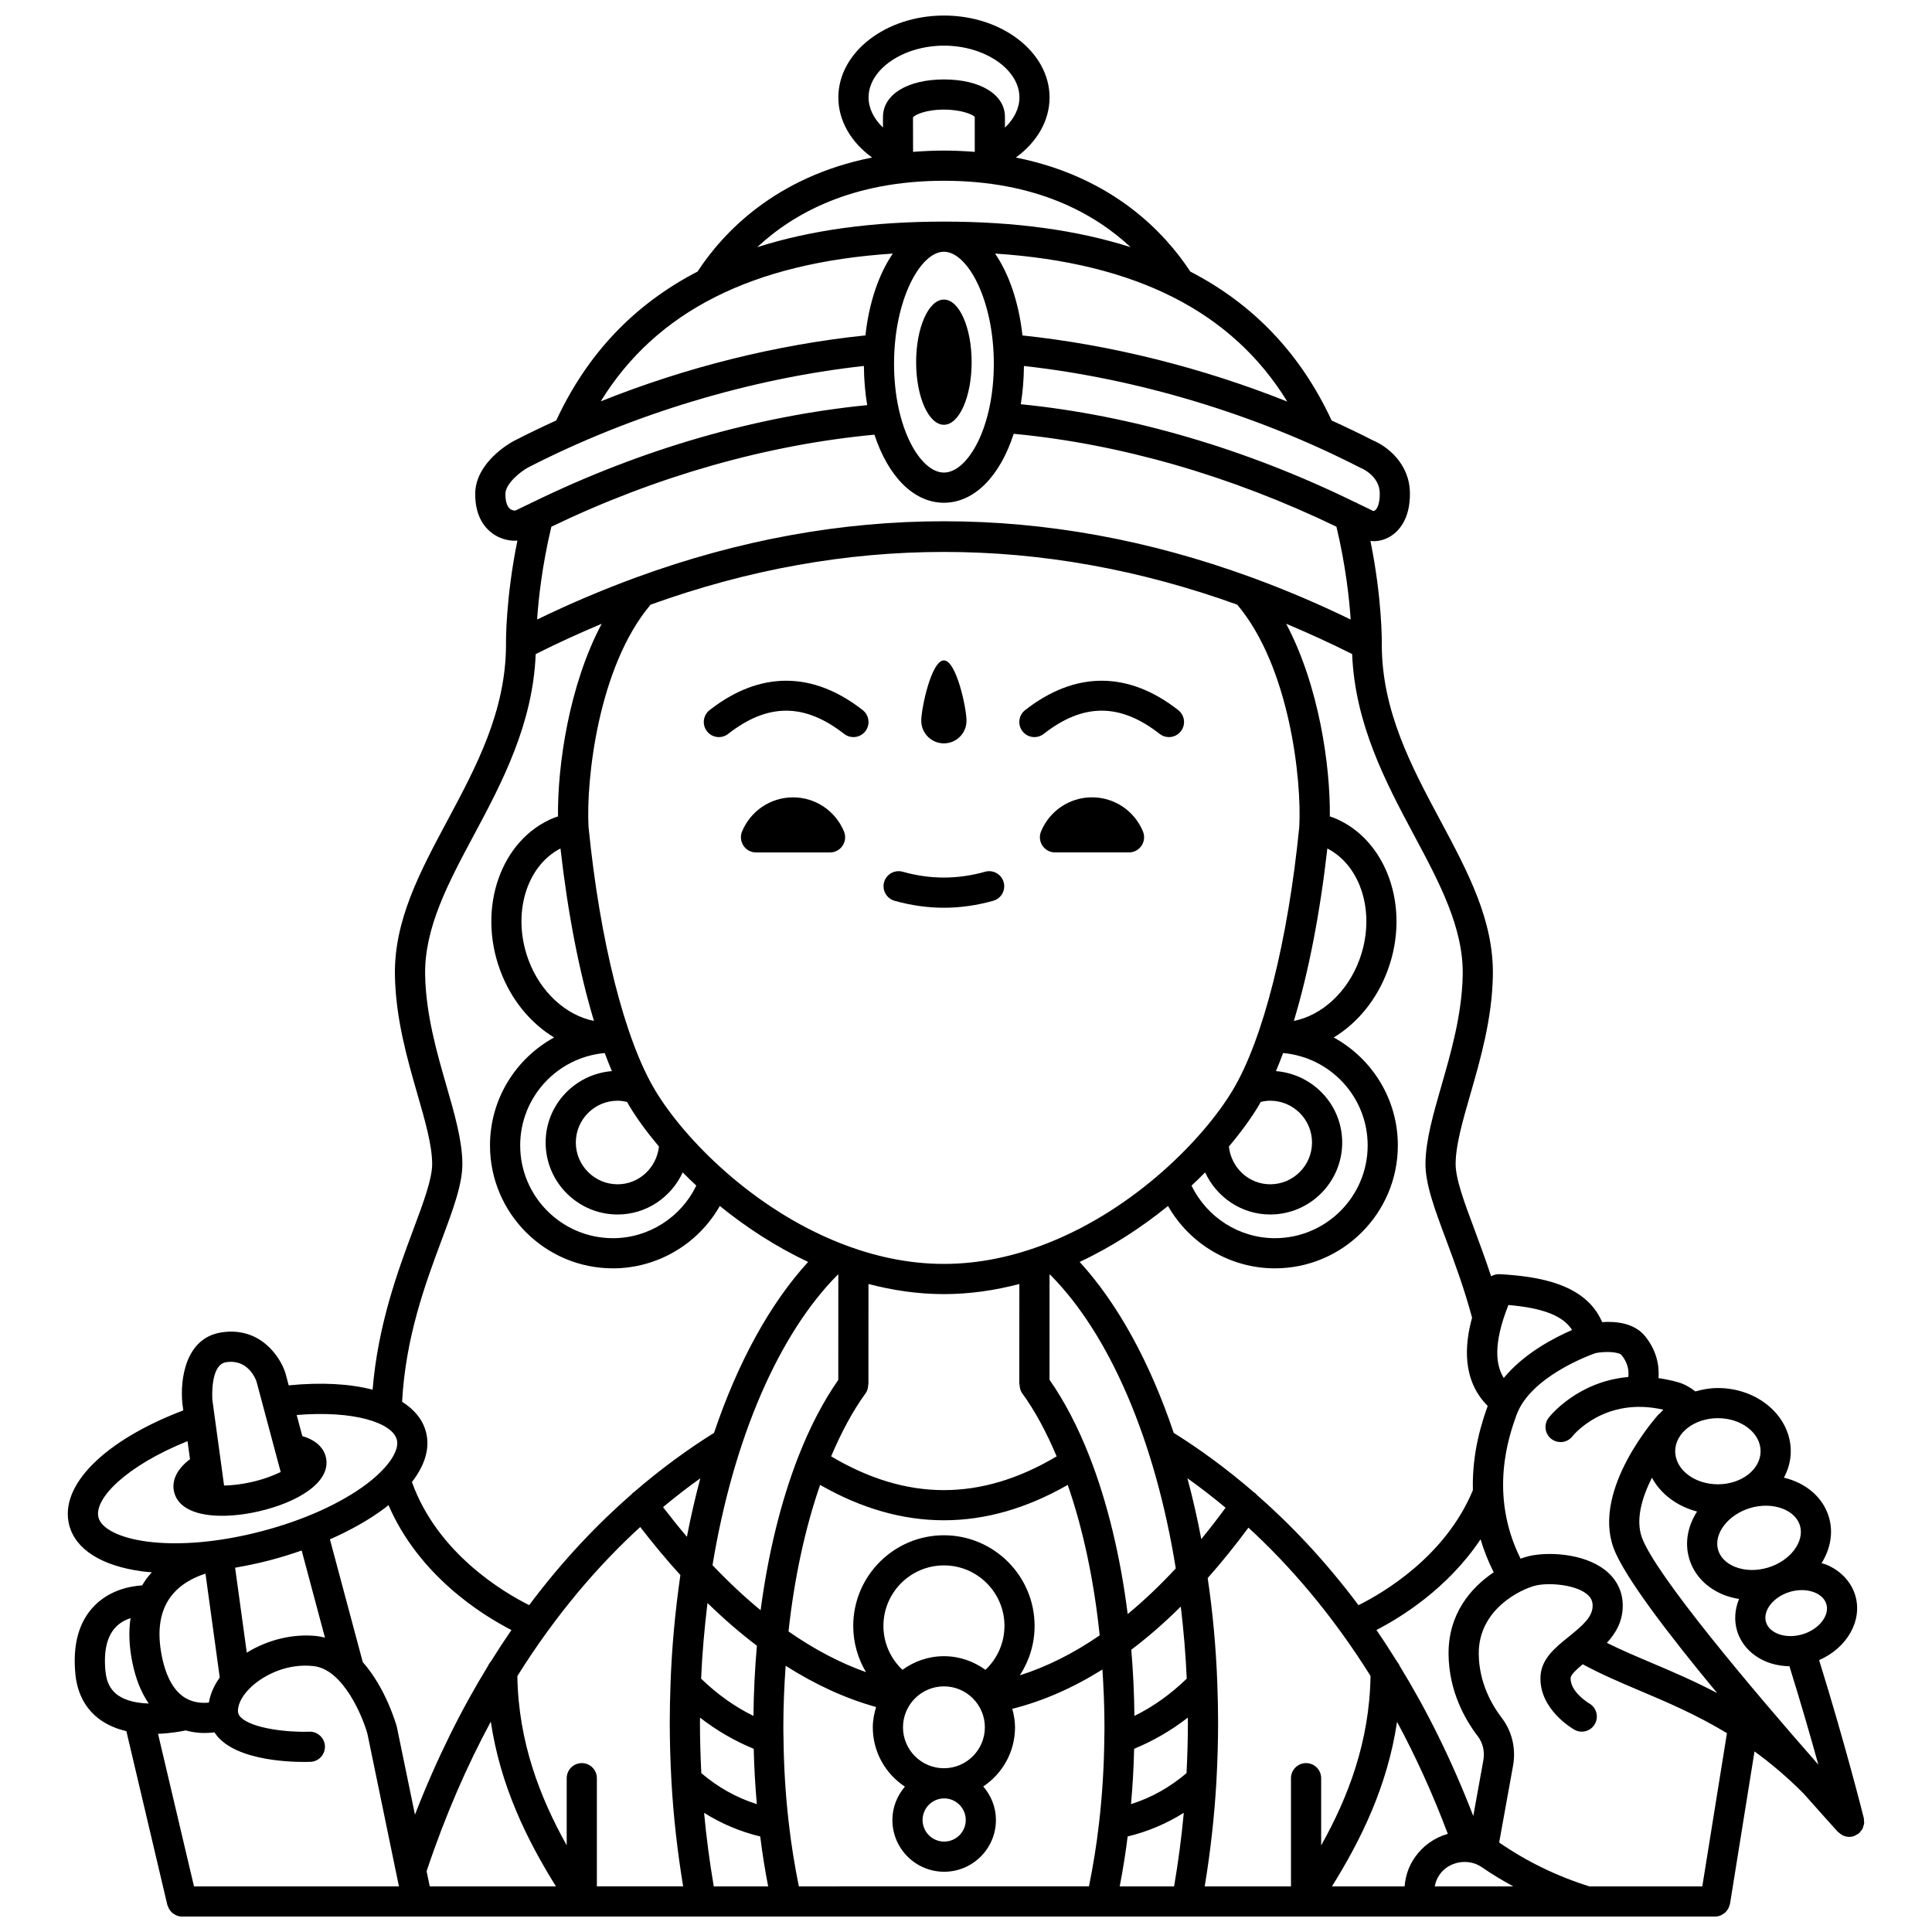 <?xml version="1.0" encoding="UTF-8"?>
<!-- Uploaded to: ICON Repo, www.iconrepo.com, Generator: ICON Repo Mixer Tools -->
<svg width="800px" height="800px" version="1.1" viewBox="144 144 512 512" xmlns="http://www.w3.org/2000/svg">
 <defs>
  <clipPath id="a">
   <path d="m161 148.09h478v503.81h-478z"/>
  </clipPath>
 </defs>
 <path d="m381.06 382.71c4.336 1.227 8.738 1.852 13.082 1.852 4.348 0 8.75-0.625 13.082-1.852 2.125-0.602 3.359-2.812 2.754-4.934-0.602-2.129-2.816-3.352-4.934-2.754-7.25 2.051-14.562 2.051-21.812 0-2.121-0.598-4.336 0.633-4.934 2.754s0.641 4.332 2.762 4.934z"/>
 <path d="m367.7 338.49c0.73 0.57 1.598 0.848 2.465 0.848 1.188 0 2.363-0.527 3.152-1.535 1.359-1.738 1.055-4.25-0.684-5.613-13.273-10.387-27.309-10.387-40.586 0-1.738 1.359-2.047 3.875-0.684 5.613 1.359 1.742 3.879 2.043 5.613 0.684 10.48-8.199 20.238-8.195 30.723 0.004z"/>
 <path d="m420.59 338.49c10.48-8.203 20.242-8.207 30.727 0 0.73 0.57 1.598 0.848 2.465 0.848 1.188 0 2.363-0.527 3.152-1.535 1.359-1.738 1.055-4.25-0.684-5.613-13.273-10.387-27.309-10.383-40.586 0-1.738 1.359-2.047 3.875-0.684 5.613 1.359 1.746 3.875 2.047 5.609 0.688z"/>
 <g clip-path="url(#a)">
  <path d="m638.02 627.12c0.02-0.246-0.035-0.484-0.059-0.73-0.02-0.184 0.02-0.359-0.023-0.543-0.047-0.203-4.887-19.512-11.852-41.902 7.328-3.176 11.574-10.43 9.586-17.121-1.09-3.664-3.93-6.656-7.793-8.219-0.367-0.148-0.77-0.223-1.148-0.344 2.332-3.734 3.184-8.082 1.945-12.23-1.59-5.332-6.211-9.086-11.922-10.434 1.141-2.137 1.82-4.496 1.82-6.996 0-9.242-8.664-16.758-19.312-16.758-2.094 0-4.078 0.363-5.969 0.902-1.492-1.16-2.973-1.965-4.481-2.402-1.844-0.535-3.59-0.871-5.289-1.129 0.242-3.285-0.473-7.277-3.516-11.062-2.875-3.582-7.805-4.023-11.422-3.781-4.297-10.055-16.582-12.121-27.207-12.703-0.793-0.027-1.555 0.18-2.215 0.559-1.461-4.418-2.977-8.535-4.387-12.32-2.723-7.285-5.074-13.574-5.019-17.605 0.066-5 1.848-11.18 3.91-18.332 2.68-9.305 5.719-19.852 5.957-31.32 0.305-14.633-6.609-27.555-13.926-41.23-7.621-14.242-15.504-28.973-15.508-46.641 0.012-0.84 0.102-12.031-3.008-27.438 0.266 0.023 0.527 0.082 0.793 0.082 1.641 0 3.281-0.484 4.734-1.426 1.887-1.234 5.039-4.356 4.934-11.41-0.113-7.824-6.109-12.355-9.789-13.875-3.586-1.84-7.246-3.59-10.953-5.273-8.184-17.602-20.582-30.738-37.461-39.473-6.648-10.16-20.496-25.09-46.238-30.219 5.606-4.051 8.945-9.785 8.945-15.91 0-11.977-12.555-21.719-27.988-21.719s-27.988 9.746-27.988 21.719c0 6.121 3.336 11.855 8.945 15.906-25.754 5.125-39.609 20.059-46.254 30.223-16.879 8.738-29.27 21.863-37.453 39.457-3.769 1.719-7.5 3.519-11.191 5.414-1.066 0.547-10.285 5.75-10.285 14.109 0 5.973 2.582 9.031 4.75 10.543 1.695 1.184 3.766 1.809 5.773 1.809 0.223 0 0.445-0.039 0.664-0.055-3.121 15.453-3.035 26.688-3.023 27.527-0.004 17.668-7.887 32.395-15.508 46.641-7.32 13.68-14.234 26.598-13.926 41.23 0.238 11.469 3.277 22.016 5.957 31.32 2.059 7.156 3.84 13.336 3.91 18.332 0.055 4.031-2.297 10.32-5.016 17.602-4.031 10.789-9.371 25.223-10.766 42.387-5.992-1.566-13.566-2.008-22.238-1.148l-0.879-3.285c-1.422-4.445-6.809-12.395-17.082-10.73-9.441 1.551-10.871 12.512-10.211 18.871l0.242 1.781c-20.895 7.922-32.965 19.926-30.23 30.41 1.68 6.438 8.547 10.785 19.336 12.246 0.824 0.113 1.695 0.172 2.555 0.25-0.512 0.559-1.012 1.148-1.484 1.789-0.395 0.535-0.738 1.105-1.082 1.672-3.188 0.215-8.508 1.215-12.602 5.352-4.168 4.211-5.879 10.359-5.082 18.281 0.523 5.203 2.84 9.379 6.703 12.078 2.07 1.449 4.414 2.367 6.797 2.922l10.859 46.066c0.031 0.129 0.109 0.227 0.148 0.348 0.062 0.195 0.141 0.371 0.234 0.551 0.137 0.27 0.301 0.504 0.488 0.727 0.121 0.145 0.23 0.281 0.371 0.402 0.234 0.211 0.5 0.375 0.781 0.523 0.145 0.078 0.273 0.172 0.43 0.234 0.453 0.176 0.934 0.285 1.438 0.285h0.004 372.26 0.012 0.012 33.996 0.004c0.516 0 1.008-0.113 1.469-0.297 0.164-0.062 0.293-0.176 0.445-0.262 0.281-0.156 0.547-0.312 0.781-0.527 0.145-0.133 0.246-0.293 0.371-0.449 0.184-0.227 0.355-0.457 0.488-0.719 0.098-0.191 0.148-0.395 0.211-0.605 0.051-0.176 0.152-0.328 0.18-0.512l6.492-40.391c4.254 3.082 8.57 6.715 12.914 11.062 4.578 5.172 7.977 8.926 9.207 10.281 0.062 0.066 0.152 0.094 0.215 0.156 0.25 0.238 0.523 0.438 0.828 0.605 0.098 0.051 0.176 0.141 0.277 0.184 0.059 0.027 0.121 0.039 0.184 0.062 0.461 0.18 0.945 0.301 1.453 0.301h0.004 0.004c0.004 0 0.012-0.004 0.016-0.004 0.316 0 0.633-0.035 0.953-0.117 0.051-0.012 0.09-0.051 0.141-0.066 0.082-0.023 0.168-0.031 0.25-0.062 0.148-0.055 0.277-0.16 0.418-0.23 0.105-0.051 0.207-0.109 0.309-0.168 0.117-0.07 0.25-0.117 0.359-0.199 0.02-0.016 0.039-0.02 0.059-0.031 0.031-0.023 0.043-0.062 0.074-0.09 0.031-0.027 0.074-0.035 0.109-0.066 0.141-0.129 0.203-0.297 0.32-0.438 0.156-0.184 0.332-0.344 0.453-0.551 0.035-0.062 0.066-0.129 0.102-0.195 0.102-0.203 0.137-0.414 0.199-0.633 0.062-0.207 0.156-0.398 0.188-0.621 0.008-0.062 0.008-0.133 0.016-0.203zm-56.238-91.512c2.309 4.305 6.648 7.574 11.961 8.961-2.449 3.789-3.348 8.246-2.082 12.488 1.289 4.324 4.523 7.723 9.105 9.578 1.309 0.527 2.691 0.875 4.106 1.113-1.137 2.738-1.344 5.688-0.531 8.414 1.09 3.664 3.93 6.652 7.793 8.219 1.895 0.77 3.965 1.148 6.082 1.184 3.023 9.684 5.648 18.805 7.664 26.086-17.57-19.977-43.207-50.395-46.762-60.207-1.711-4.727 0.027-10.613 2.664-15.836zm46.223 33.492c0.91 3.047-1.988 6.719-6.324 8.008-2.254 0.68-4.648 0.625-6.551-0.148-0.938-0.379-2.586-1.285-3.125-3.086-0.539-1.809 0.348-3.465 0.922-4.297 1.168-1.684 3.141-3.039 5.398-3.711 1.051-0.316 2.133-0.473 3.176-0.473 1.203 0 2.359 0.207 3.379 0.621 0.934 0.375 2.582 1.281 3.125 3.086zm-6.996-20.797c1.277 4.277-2.609 9.375-8.488 11.129-3.055 0.914-6.164 0.836-8.758-0.215-2.281-0.922-3.859-2.504-4.438-4.445-1.277-4.277 2.609-9.375 8.488-11.129 1.398-0.414 2.809-0.617 4.16-0.617 4.32 0.004 8.066 2.019 9.035 5.277zm-10.434-19.711c0 4.832-5.078 8.762-11.316 8.762-6.238 0-11.316-3.93-11.316-8.762 0-4.832 5.078-8.762 11.316-8.762 6.238 0 11.316 3.926 11.316 8.762zm-36.809-25.445c1.742 2.172 1.93 4.277 1.754 5.777-13.422 1.164-20.723 10.301-21.113 10.801-1.348 1.746-1.027 4.258 0.719 5.609 0.727 0.562 1.586 0.832 2.441 0.832 1.195 0 2.379-0.535 3.168-1.555 0.082-0.113 8.48-10.633 24.07-7.023-0.328 0.324-0.648 0.652-0.949 0.996-0.09 0.078-0.199 0.121-0.285 0.207-0.723 0.801-17.621 19.805-11.988 35.363 2.719 7.504 14.836 23.281 27.473 38.52-6.188-3.25-12.086-5.762-17.531-8.066-4.102-1.734-8.031-3.414-11.684-5.234 2.356-2.566 4.199-5.695 4.207-9.82 0.004-3.777-1.602-7.051-4.652-9.449-5.777-4.551-15.383-4.898-20.344-3.691-0.605 0.148-1.32 0.371-2.086 0.645-8.539-17.105-3.008-32.664-1.113-37.977 3.613-10.137 19.129-15.848 21-16.5 2.562-0.508 6.172-0.359 6.914 0.566zm-38.113 101.01c1.332 1.742 1.859 4.055 1.449 6.348l-2.668 14.758c-5.809-15.051-12.422-28.238-19.492-39.75-0.16-0.43-0.402-0.805-0.691-1.148-1.809-2.902-3.633-5.707-5.488-8.398 6.559-3.371 18.914-11.027 27.605-24.039 0.84 2.852 1.98 5.777 3.477 8.754-6.004 4.035-12.086 10.992-11.961 21.766 0.113 9.707 4.289 17.16 7.769 21.711zm-179.95 39.754c-1.09-5.398-2.027-11.039-2.691-16.973-0.832-7.219-1.297-14.691-1.375-22.316-0.039-1.113-0.039-2.227-0.039-3.34 0-5.254 0.246-10.551 0.605-15.836 7.898 5.027 15.922 8.699 23.973 10.93-0.516 1.715-0.875 3.496-0.875 5.375 0 6.574 3.391 12.352 8.508 15.727-2.039 2.394-3.316 5.453-3.316 8.84 0 7.566 6.152 13.715 13.719 13.715 7.566 0 13.719-6.152 13.719-13.715 0-3.406-1.293-6.484-3.356-8.887 5.066-3.383 8.418-9.141 8.418-15.68 0-1.703-0.301-3.324-0.727-4.894 8.113-2.039 16.082-5.539 23.891-10.422 0.316 4.918 0.535 9.871 0.535 14.848 0 1.113 0 2.227-0.039 3.438-0.074 7.523-0.539 15-1.375 22.23-0.66 5.918-1.594 11.559-2.688 16.957zm-97.816 0-0.832-4.027c4.977-14.887 10.75-28.027 17.012-39.633 2.539 17.102 9.641 31.418 17.262 43.66zm-62.477 0-9.531-40.434c3.176-0.117 5.852-0.582 7.316-0.895 1.738 0.477 3.426 0.684 4.941 0.684 0.977 0 1.875-0.07 2.684-0.176 0.438 0.648 0.934 1.273 1.527 1.844 6.68 6.434 22.184 6.035 23.922 5.973 2.207-0.082 3.926-1.938 3.844-4.144-0.082-2.207-1.992-3.941-4.141-3.848-5.695 0.215-15.051-0.82-18.082-3.742-0.727-0.699-0.828-1.273-0.828-1.789 0-2.031 1.379-4.434 3.789-6.59 3.391-3.039 9.438-6.039 16.273-5.258 7.859 0.867 12.996 13.426 14.25 17.945l8.348 40.43zm50.602-100.28c0.336-0.25 0.617-0.512 0.938-0.766 8.078 18.656 24.625 29.023 32.586 33.113-1.836 2.664-3.644 5.43-5.43 8.297-0.301 0.34-0.559 0.711-0.73 1.141-7.031 11.449-13.609 24.555-19.406 39.496l-4.809-23.301c-0.164-0.605-2.891-10.223-9.023-17.133l-8.703-32.531c5.539-2.445 10.508-5.254 14.578-8.316zm-22.066 11.273 6.172 23.09c-0.688-0.172-1.383-0.336-2.113-0.414-6.332-0.695-13.09 0.977-18.605 4.398l-3.094-22.52c2.969-0.52 5.961-1.125 8.984-1.914 2.973-0.777 5.863-1.664 8.656-2.641zm-25.492 6.129 3.781 27.523c-1.531 2.137-2.5 4.383-2.887 6.656-1.676 0.16-3.945 0.062-6.066-1.141-3.09-1.754-5.238-5.492-6.379-11.102-1.332-6.562-0.57-11.848 2.254-15.715 2.582-3.516 6.434-5.309 9.297-6.223zm99.727 50.211c-2.207 0-4 1.793-4 4v17.789c-7.059-12.629-12.809-27.391-13.078-44.852 10.355-16.559 21.613-29.484 32.562-39.508 3.504 4.531 7.055 8.797 10.645 12.738-1.395 9.637-2.289 19.352-2.617 28.914-0.004 0.07-0.004 0.137-0.004 0.207-0.117 3.266-0.195 6.574-0.195 9.918 0 5.031 0.152 10.273 0.445 15.586v0.027 0.047c0.539 9.383 1.598 18.703 3.102 27.801h-22.863v-28.668c0-2.211-1.785-4-3.996-4zm-5.648-242.39c1.961 17.336 5.019 32.949 8.871 45.699-7.344-1.449-14.191-7.562-17.379-16.227-4.422-12.039-0.562-24.805 8.508-29.473zm17.652 67.168c0.188 0.332 0.375 0.688 0.562 1.004 2.004 3.34 4.684 7.023 7.883 10.82-0.617 5.609-5.262 10.004-10.953 10.004-6.109 0-11.078-4.969-11.078-11.074s4.969-11.074 11.078-11.074c0.852 0 1.688 0.133 2.508 0.32zm-4.027-8.164c-9.797 0.789-17.559 8.922-17.559 18.922 0 10.516 8.559 19.074 19.078 19.074 7.644 0 14.207-4.586 17.246-11.152 1.16 1.172 2.356 2.336 3.606 3.496-4.062 8.406-12.613 13.934-22.09 13.934-13.559 0-24.586-11.027-24.586-24.586 0-12.824 9.867-23.371 22.41-24.477 0.613 1.664 1.242 3.266 1.895 4.789zm11.449 5.055c-8.047-13.406-14.637-39.496-17.641-69.805-0.672-12.305 2.519-42.383 16.449-58.867 51.703-18.629 103.76-18.629 155.46 0 13.93 16.48 17.121 46.562 16.449 58.867-3.004 30.312-9.598 56.402-17.641 69.805-7.773 12.957-25.922 31.391-48.953 40.496-0.082 0.031-0.168 0.059-0.246 0.102-8.543 3.348-17.734 5.441-27.34 5.441-9.605 0-18.797-2.094-27.336-5.441-0.082-0.039-0.172-0.066-0.258-0.105-23.031-9.105-41.18-27.539-48.949-40.492zm-27.484-149.33c27.664-13.324 57.039-21.707 85.613-24.387 3.594 10.949 10.328 18.039 18.414 18.039 8.141 0 14.918-7.184 18.488-18.273 28.184 2.66 57.492 11.105 85.531 24.617 2.426 10.164 3.398 18.973 3.773 24.602-8.66-4.203-17.336-7.887-26.02-11.07-0.141-0.07-0.285-0.105-0.43-0.156-54.098-19.75-108.59-19.75-162.69-0.004-0.148 0.055-0.297 0.09-0.438 0.16-8.684 3.188-17.363 6.871-26.023 11.07 0.375-5.613 1.344-14.406 3.777-24.598zm117.25-43.168c0 16.984-6.965 28.82-13.219 28.82-6.254 0-13.223-11.836-13.223-28.82 0-16.996 6.981-29.699 13.223-29.699 6.234 0.004 13.219 12.703 13.219 29.699zm70.176 196.61c0.191-0.32 0.375-0.676 0.562-1.004 0.82-0.191 1.652-0.32 2.508-0.32 6.109 0 11.078 4.969 11.078 11.074s-4.969 11.074-11.078 11.074c-5.691 0-10.34-4.394-10.953-10.004 3.199-3.793 5.879-7.481 7.883-10.82zm-14.176 17.676c3.039 6.562 9.602 11.152 17.246 11.152 10.516 0 19.078-8.559 19.078-19.074 0-9.996-7.758-18.129-17.559-18.922 0.648-1.523 1.281-3.129 1.898-4.789 12.539 1.109 22.41 11.652 22.41 24.477 0 13.559-11.027 24.586-24.586 24.586-9.477 0-18.023-5.527-22.09-13.934 1.246-1.164 2.445-2.324 3.602-3.496zm32.387-85.844c9.074 4.672 12.93 17.434 8.504 29.469-3.184 8.664-10.035 14.789-17.379 16.23 3.859-12.754 6.914-28.363 8.875-45.699zm-40.168 190.79c-4.199 4.523-8.449 8.547-12.742 12.102-1.926-15.297-5.367-29.566-10.066-41.613-3.102-7.969-6.695-14.82-10.652-20.484l0.008-27.863c0.035-0.012 0.066-0.027 0.105-0.039 15.844 15.883 27.895 43.996 33.348 77.898zm-11.035 47.805c5.082-2.102 9.844-4.852 14.223-8.262 0.004 0.426 0.023 0.832 0.023 1.254 0 4.352-0.133 8.875-0.359 13.449-4.379 3.734-9.293 6.508-14.715 8.219 0.43-4.848 0.723-9.742 0.828-14.66zm13.941-18.59c-4.188 4.055-8.809 7.394-13.863 9.875-0.062-5.891-0.34-11.758-0.832-17.539 4.434-3.348 8.809-7.16 13.121-11.438 0.734 6.211 1.297 12.555 1.574 19.102zm3.856-36.992c-1.051-5.543-2.281-10.918-3.676-16.117 3.285 2.336 6.668 4.938 10.113 7.812-2.129 2.898-4.277 5.672-6.438 8.305zm-68.141 68.727c3.156 0 5.723 2.566 5.723 5.723s-2.566 5.719-5.723 5.719-5.723-2.566-5.723-5.719c0.004-3.152 2.566-5.723 5.723-5.723zm-0.062-7.996c-5.981 0-10.848-4.867-10.848-10.848s4.867-10.848 10.848-10.848 10.848 4.867 10.848 10.848-4.867 10.848-10.848 10.848zm11.004-26.078c-3.102-2.246-6.887-3.613-11-3.613-4.113 0-7.898 1.363-11 3.609-3.18-3.004-5.039-7.164-5.039-11.633 0-8.84 7.191-16.039 16.039-16.039 8.844 0 16.039 7.191 16.039 16.039-0.008 4.473-1.863 8.633-5.039 11.637zm-11.004-35.66c-13.25 0-24.035 10.781-24.035 24.035 0 4.398 1.219 8.594 3.387 12.242-6.875-2.445-13.746-6.059-20.539-10.789 1.523-14.039 4.383-27.32 8.375-38.836 10.895 6.242 21.852 9.375 32.809 9.375s21.914-3.137 32.812-9.375c4.07 11.707 6.965 25.352 8.469 39.875-6.945 4.781-14.008 8.312-21.16 10.59 2.496-3.84 3.91-8.34 3.91-13.082 0.004-13.258-10.773-24.035-24.027-24.035zm-50.48 47.875c-5.055-2.484-9.68-5.816-13.867-9.875 0.277-6.648 0.883-13.352 1.688-20.047 4.324 4.211 8.688 7.984 13.09 11.32-0.539 6.18-0.844 12.41-0.91 18.602zm-13.816 15.16c-0.227-4.578-0.359-9.105-0.359-13.449 0-0.426 0.023-0.832 0.023-1.254 4.383 3.41 9.141 6.16 14.227 8.262 0.109 4.945 0.398 9.832 0.824 14.66-5.418-1.711-10.332-4.481-14.715-8.219zm43.535-100.66c0.52-0.711 0.695-1.539 0.695-2.359h0.059l0.008-26.609c6.426 1.684 13.105 2.684 19.992 2.684s13.566-0.996 19.992-2.68l-0.008 26.605h0.078c-0.004 0.82 0.176 1.648 0.695 2.363 3.336 4.574 6.383 10.219 9.121 16.711-20.07 11.926-39.68 11.926-59.762 0 2.746-6.492 5.797-12.141 9.129-16.715zm-7.328-31.48c0.031 0.012 0.066 0.027 0.102 0.039l-0.008 27.891c-3.953 5.66-7.539 12.504-10.637 20.461-4.609 11.863-8.004 25.777-9.945 40.582-4.285-3.531-8.543-7.516-12.754-11.945 5.527-33.504 17.539-61.297 33.242-77.027zm-40.027 69.5c-2.125-2.5-4.231-5.129-6.324-7.852 3.363-2.801 6.668-5.352 9.887-7.637-1.34 5.004-2.535 10.164-3.562 15.488zm4.555 73.156c4.566 2.875 9.535 4.977 14.875 6.273 0.57 4.562 1.281 8.965 2.102 13.227h-14.41c-1.09-6.402-1.961-12.914-2.566-19.5zm112.25 6.273c5.34-1.297 10.309-3.398 14.875-6.273-0.605 6.586-1.473 13.102-2.566 19.5h-14.414c0.824-4.266 1.539-8.668 2.106-13.227zm23.523-14.582v-0.039-0.031c0.293-5.309 0.445-10.551 0.445-15.586 0-3.348-0.078-6.652-0.195-9.918 0-0.07-0.004-0.141-0.004-0.211-0.344-9.719-1.234-19.137-2.555-28.113 3.648-4.113 7.246-8.57 10.797-13.363 10.863 9.977 22.055 22.844 32.355 39.301-0.262 17.52-6.019 32.297-13.082 44.91v-17.816c0-2.207-1.793-4-4-4s-4 1.793-4 4v28.676h-22.863c1.504-9.098 2.562-18.418 3.102-27.809zm47.867-15.801c4.828 8.945 9.352 18.816 13.457 29.688-3.508 1-6.613 3.164-8.719 6.211-1.617 2.281-2.5 4.922-2.738 7.711h-19.246c7.606-12.207 14.699-26.488 17.246-43.609zm11.285 40.488c2.41-3.492 7.578-4.438 11.148-1.988 2.688 1.863 5.496 3.531 8.363 5.109h-20.801c0.203-1.113 0.617-2.176 1.289-3.121zm35.102-144.33c-4.766 2.062-12.773 6.231-18.098 12.719-2.098-3.324-2.906-8.934 1.223-19.34 9.215 0.793 14.516 2.879 16.875 6.621zm-28.984-93.988c-0.215 10.426-3.098 20.441-5.644 29.273-2.129 7.391-4.137 14.367-4.223 20.441-0.074 5.535 2.394 12.145 5.523 20.512 2.254 6.039 4.785 12.867 6.824 20.508-1.992 7.242-2.672 16.555 4.144 23.387-1.371 3.852-4.195 12.008-3.926 22.32-7.277 17.59-23.859 27.273-30.312 30.477-8.875-11.855-18.09-21.496-27.027-29.312-0.152-0.148-0.25-0.332-0.43-0.457-0.055-0.039-0.125-0.043-0.18-0.078-7.453-6.461-14.684-11.668-21.328-15.812-6.281-18.641-14.809-34.25-24.93-45.305 8.648-4.062 16.531-9.238 23.414-14.832 5.719 10.055 16.496 16.531 28.324 16.531 17.965 0 32.582-14.617 32.582-32.582 0-12.324-6.879-23.062-16.992-28.602 6.223-3.766 11.414-9.961 14.32-17.855 6.133-16.672-0.328-34.805-14.402-40.406-0.301-0.121-0.633-0.211-0.949-0.32 0.148-13.43-2.887-34.684-11.574-51.059 5.832 2.453 11.664 5.102 17.488 8.031 0.727 18.516 8.945 34.074 16.312 47.844 6.816 12.738 13.25 24.758 12.984 37.297zm-26.891-134.41c0.047 0.016 4.848 2.027 4.914 6.629 0.039 2.734-0.68 4.188-1.312 4.598-0.246 0.164-0.426 0.121-0.363 0.156-1.375-0.703-2.773-1.332-4.16-2.012-0.23-0.16-0.488-0.258-0.75-0.363-28.855-14.121-59.246-23.031-88.551-25.945 0.52-3.191 0.809-6.586 0.836-10.133 30.043 3.332 61.469 12.766 89.02 26.906 0.117 0.062 0.242 0.117 0.367 0.164zm-19.598-17.645c-22.695-9.031-46.859-15.062-70.18-17.52-0.961-8.754-3.57-16.328-7.262-21.699 37.277 2.445 62.785 15.359 77.441 39.219zm-99.168-66.172-0.023-9.113c0.348-0.617 3.207-2.086 8.203-2.086 5 0 7.852 1.473 8.164 1.934l0.004 9.266c-2.629-0.203-5.328-0.34-8.164-0.34-2.844 0-5.551 0.137-8.184 0.34zm8.191-28.148c10.836 0 19.992 6.285 19.992 13.723 0 2.875-1.395 5.68-3.84 7.996v-2.828c0-5.941-6.496-9.934-16.16-9.934-9.664 0-16.16 3.996-16.16 9.934v2.812c-2.43-2.316-3.82-5.109-3.82-7.973-0.004-7.445 9.148-13.73 19.988-13.73zm-0.012 35.809c24.32 0 39.875 8.637 49.477 17.598-14.105-4.504-30.535-6.777-49.477-6.777-18.941 0-35.371 2.273-49.477 6.777 9.598-8.961 25.156-17.598 49.477-17.598zm-13.547 19.293c-3.688 5.367-6.297 12.938-7.258 21.684-23.598 2.465-47.418 8.375-70.148 17.48 14.66-23.824 40.16-36.719 77.406-39.164zm-101.38 67.707c-0.832-0.609-1.293-2.019-1.293-3.957 0-2.848 4.09-6.004 5.992-7.051 27.598-14.168 59.027-23.605 89.016-26.918 0.027 3.637 0.324 7.121 0.871 10.383-29.617 2.93-60.004 11.75-88.543 25.688-0.281 0.113-0.551 0.215-0.801 0.387-1.281 0.629-2.574 1.203-3.848 1.855-0.285 0.027-0.871 0-1.395-0.387zm-18.215 193.79c3.125-8.367 5.598-14.977 5.523-20.512-0.082-6.074-2.09-13.051-4.223-20.441-2.547-8.832-5.43-18.848-5.644-29.273-0.266-12.539 6.168-24.562 12.984-37.289 7.371-13.766 15.586-29.324 16.312-47.844 5.82-2.93 11.652-5.574 17.488-8.031-8.688 16.375-11.723 37.621-11.574 51.051-0.316 0.109-0.648 0.199-0.953 0.32-14.074 5.602-20.531 23.73-14.398 40.406 2.902 7.894 8.098 14.09 14.32 17.855-10.117 5.539-16.992 16.277-16.992 28.602 0 17.965 14.617 32.582 32.582 32.582 11.828 0 22.609-6.473 28.324-16.531 6.887 5.594 14.766 10.77 23.41 14.828-10.117 11.043-18.656 26.66-24.945 45.309-6.656 4.156-13.855 9.324-21.266 15.738-0.055 0.035-0.121 0.039-0.172 0.078-0.137 0.105-0.207 0.25-0.328 0.367-9.016 7.863-18.301 17.531-27.227 29.461-6.75-3.363-24.312-13.723-31.07-32.629 3.492-4.477 4.836-9.02 3.727-13.254-0.852-3.254-3.047-5.941-6.328-8.004 0.922-17.129 6.164-31.316 10.449-42.789zm-57.156 32.316c5.746-0.945 7.824 4.254 8.117 5.09l6.414 23.992c-1.953 0.957-4.473 1.926-7.688 2.656-2.82 0.641-5.285 0.898-7.316 0.938l-0.754-5.547c0-0.008-0.004-0.016-0.004-0.023l-2.34-17.078c-0.008-0.094-0.691-9.328 3.57-10.027zm-33.754 41.148c-1.293-4.945 7.344-13.699 23.598-20.242l0.652 4.773c-4.531 3.438-4.648 6.773-4.238 8.594 1.035 4.586 6.312 6.414 12.723 6.414 3.062 0 6.387-0.414 9.625-1.152 10.016-2.266 19.438-7.59 17.906-14.371-0.367-1.629-1.711-4.273-6.246-5.594l-1.496-5.594c15.293-1.266 25.375 2.094 26.535 6.535 0.504 1.926-0.645 4.516-3.059 7.262-0.102 0.078-0.164 0.188-0.258 0.277-1.25 1.379-2.785 2.789-4.637 4.184-6.91 5.203-16.824 9.664-27.926 12.562-11.098 2.902-21.934 3.859-30.5 2.695-7.051-0.957-11.906-3.391-12.68-6.344zm1.855 40.801c-0.543-5.406 0.391-9.379 2.769-11.82 1.141-1.168 2.523-1.871 3.867-2.328-0.531 3.566-0.383 7.484 0.48 11.742 0.891 4.391 2.359 8.012 4.344 10.898-2.945-0.105-5.961-0.656-8.133-2.176-1.949-1.352-3.039-3.422-3.328-6.316zm423.17 56.949h-29.93c-8.578-2.691-16.617-6.59-23.902-11.633l3.68-20.352c0.816-4.504-0.27-9.109-2.969-12.633-2.742-3.582-6.035-9.434-6.121-16.941-0.145-11.809 11.113-17.203 15.066-18.16 3.34-0.809 10.266-0.352 13.512 2.203 1.113 0.875 1.605 1.848 1.602 3.156-0.004 2.887-2.504 5.113-6.312 8.18-3.566 2.871-7.254 5.836-7.5 10.492-0.469 8.766 8.602 13.953 8.988 14.172 1.922 1.078 4.336 0.395 5.422-1.52 1.086-1.914 0.414-4.352-1.496-5.445-0.051-0.027-5.129-3.055-4.93-6.777 0.043-0.848 1.621-2.293 3.203-3.606 4.68 2.543 9.695 4.703 14.988 6.941 7.352 3.109 15.16 6.43 23.23 11.316z"/>
 </g>
 <path d="m433.39 355.3c-6.09 0-11.312 3.731-13.5 9.031-1.09 2.648 0.84 5.566 3.703 5.566h19.594c2.863 0 4.793-2.918 3.703-5.566-2.188-5.301-7.41-9.031-13.5-9.031z"/>
 <path d="m367.66 364.34c-2.188-5.301-7.41-9.031-13.5-9.031s-11.312 3.731-13.5 9.031c-1.09 2.648 0.84 5.566 3.703 5.566h19.594c2.859 0 4.797-2.918 3.703-5.566z"/>
 <path d="m394.14 341c3.312 0 5.996-2.688 5.996-5.996 0-3.312-2.688-15.992-5.996-15.992-3.312 0-5.996 12.684-5.996 15.992-0.004 3.309 2.684 5.996 5.996 5.996z"/>
 <path d="m394.14 256.57c4.062 0 7.356-7.43 7.356-16.59 0-9.16-3.293-16.59-7.356-16.59s-7.356 7.43-7.356 16.59c-0.004 9.16 3.293 16.59 7.356 16.59z"/>
</svg>